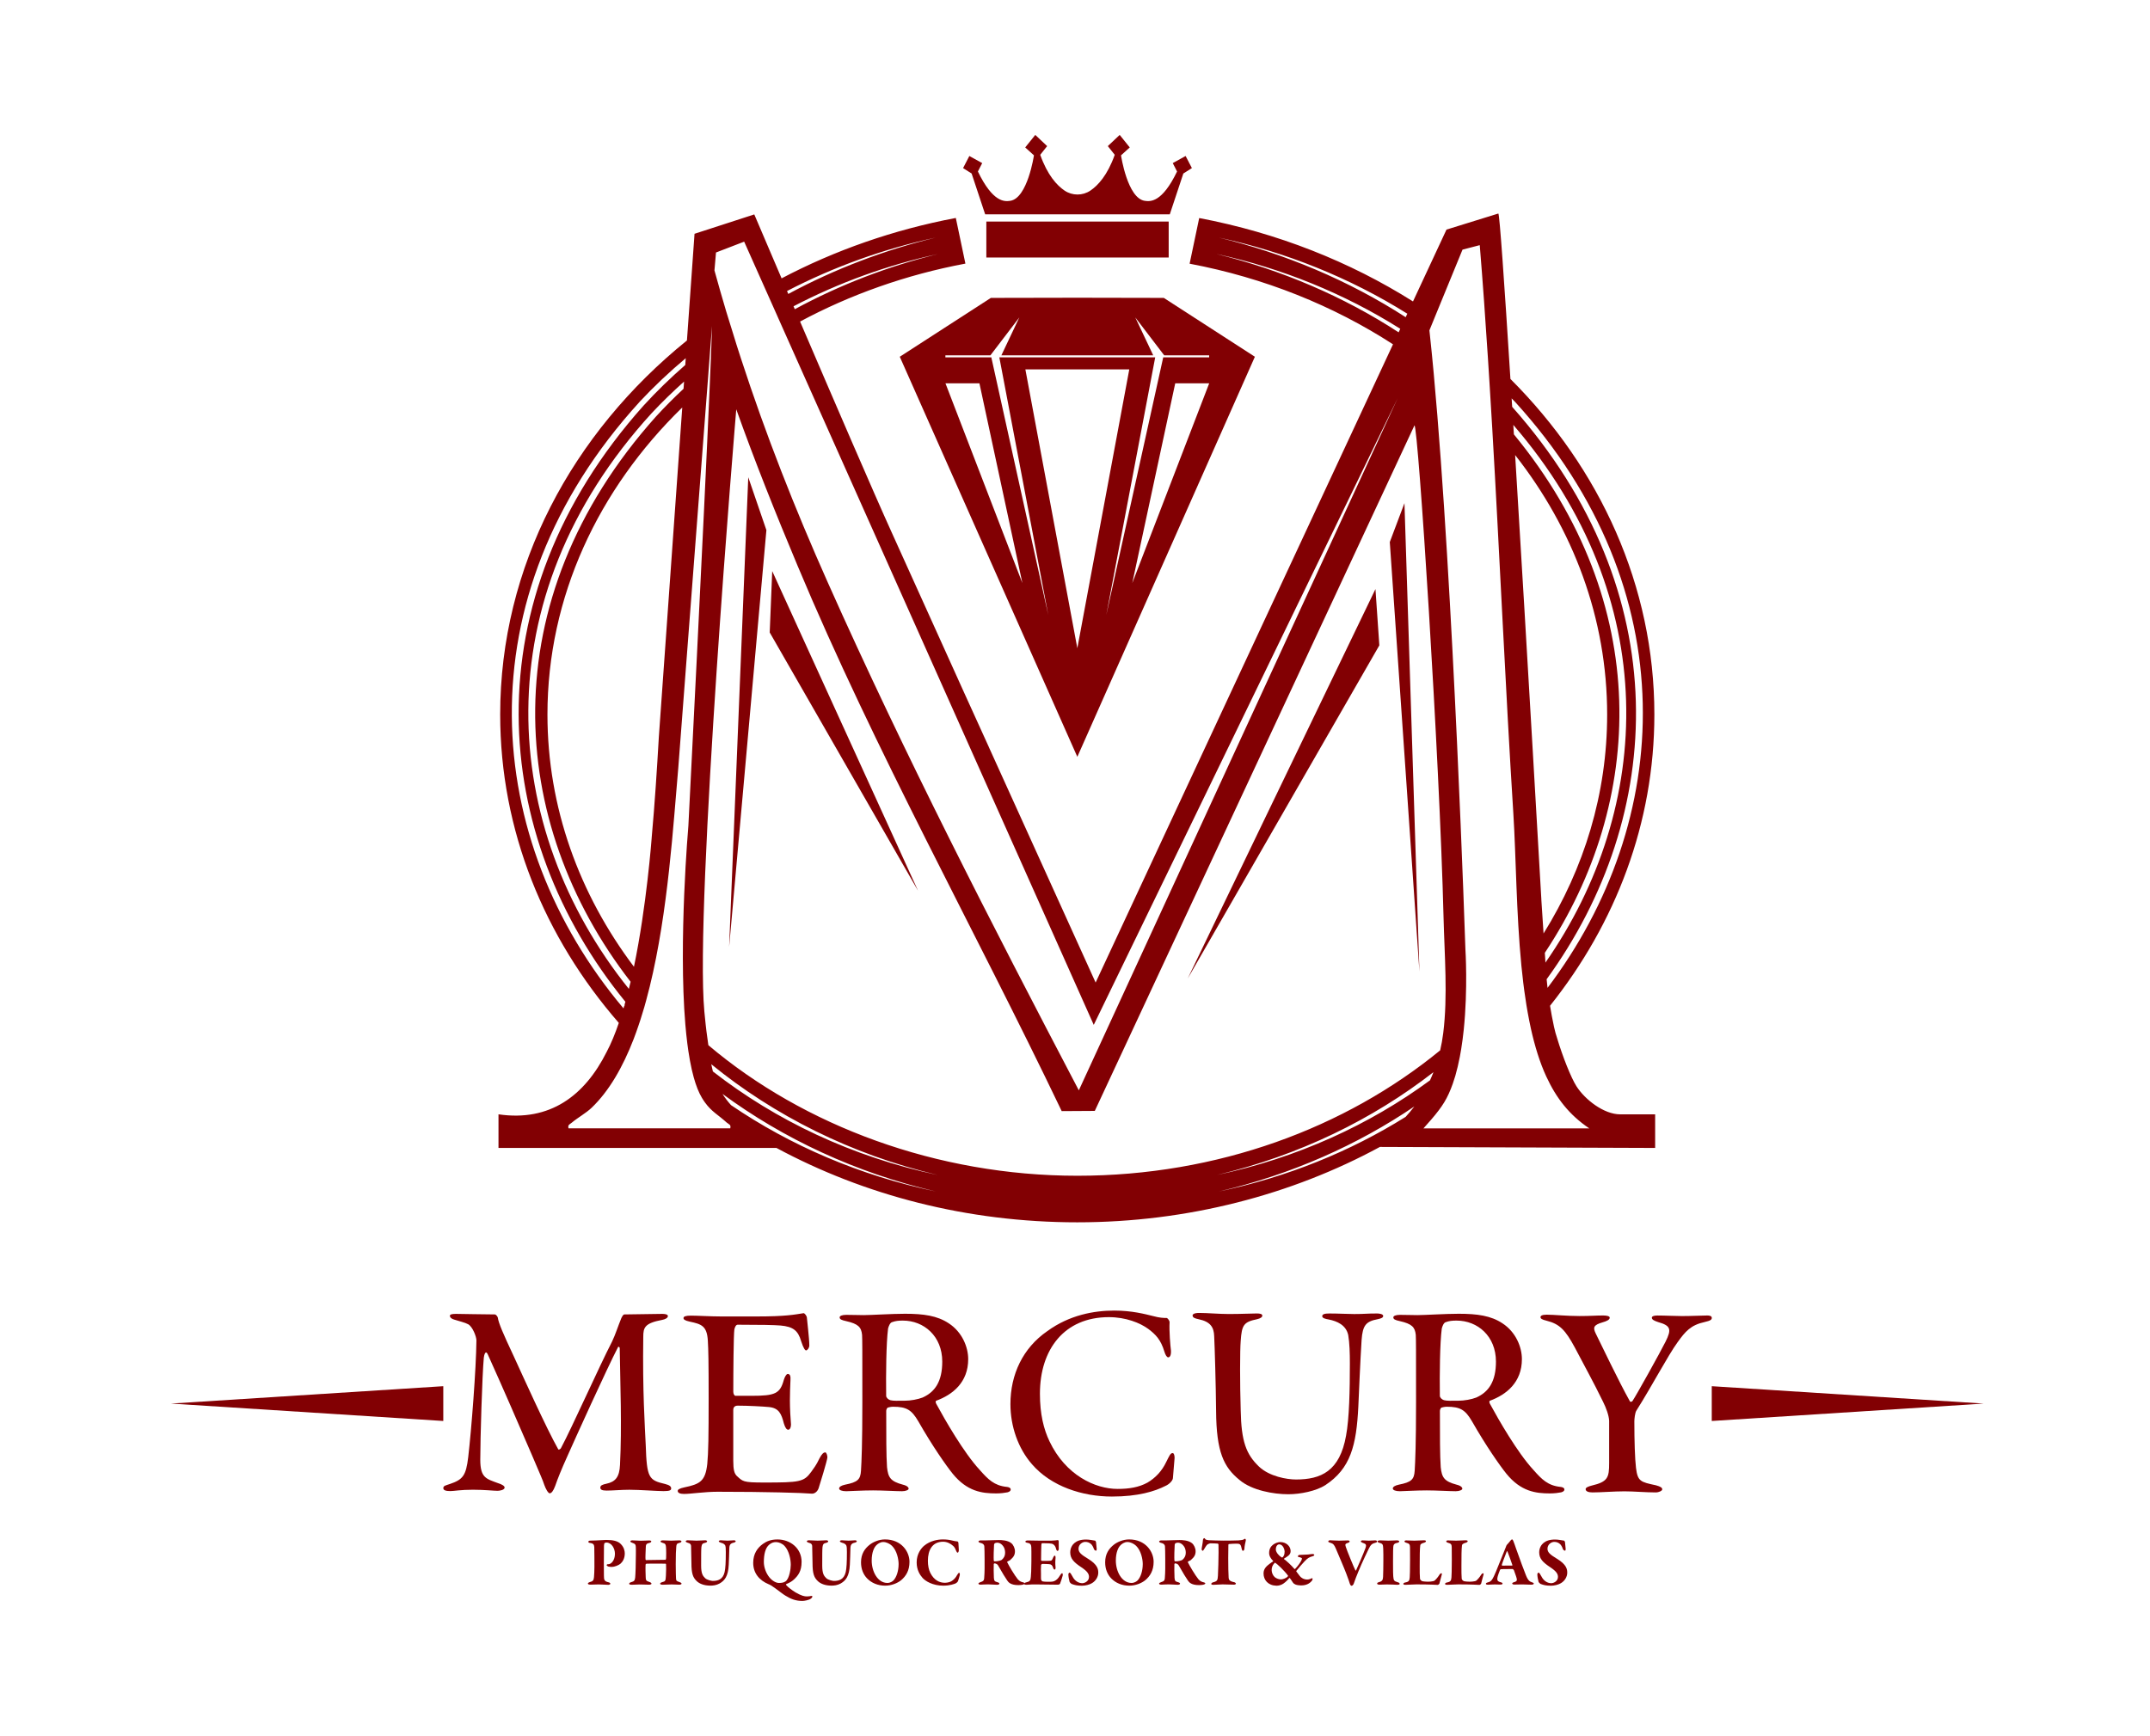 <svg width="239" height="193" viewBox="0 0 239 193" fill="none" xmlns="http://www.w3.org/2000/svg">
<path d="M67.402 171.503C67.341 171.503 67.224 171.549 67.202 171.573C67.18 171.598 67.147 171.675 67.14 171.854C67.134 172.008 67.134 172.963 67.125 173.845C67.125 174.541 67.134 174.985 67.134 175.17C67.14 175.626 67.15 175.814 67.63 175.922C67.784 175.953 67.846 176.024 67.846 176.092C67.846 176.153 67.723 176.209 67.615 176.209C67.415 176.209 66.888 176.163 66.552 176.163C66.321 176.163 65.908 176.187 65.676 176.187C65.467 176.187 65.35 176.156 65.35 176.055C65.35 175.999 65.473 175.931 65.55 175.907C65.898 175.82 66 175.722 66.031 175.349C66.055 175.068 66.077 174.628 66.077 174.233C66.077 173.987 66.077 172.202 66.062 172.002C66.037 171.731 65.969 171.598 65.55 171.546C65.473 171.536 65.396 171.475 65.396 171.429C65.396 171.367 65.467 171.311 65.559 171.296C65.606 171.287 65.744 171.287 65.815 171.287C66.398 171.287 67.048 171.216 67.39 171.216C68.142 171.216 68.678 171.333 69.002 171.666C69.365 172.023 69.452 172.433 69.452 172.714C69.452 173.318 69.187 173.675 68.962 173.87C68.761 174.039 68.296 174.218 68.01 174.218C67.923 174.218 67.698 174.202 67.615 174.172C67.498 174.116 67.436 174.079 67.436 174.002C67.436 173.971 67.498 173.916 67.559 173.916H67.637C67.923 173.916 68.358 173.512 68.358 172.754C68.358 172.171 67.994 171.506 67.405 171.506L67.402 171.503Z" fill="#820003"/>
<path d="M71.868 173.456C72.426 173.456 73.443 173.425 73.986 173.425C74.01 173.425 74.041 173.333 74.047 173.24C74.062 173.139 74.062 172.288 74.032 171.986C74.001 171.706 73.961 171.622 73.674 171.545C73.557 171.515 73.428 171.459 73.428 171.382C73.428 171.327 73.514 171.265 73.699 171.265C73.8 171.265 74.405 171.296 74.605 171.296C74.852 171.296 75.412 171.265 75.505 171.265C75.659 171.265 75.751 171.311 75.751 171.373C75.751 171.459 75.674 171.505 75.496 171.552C75.234 171.613 75.2 171.721 75.178 171.955C75.141 172.304 75.117 172.932 75.117 173.925C75.117 174.917 75.141 175.148 75.147 175.475C75.153 175.777 75.234 175.802 75.52 175.894C75.674 175.949 75.761 176.002 75.761 176.073C75.761 176.165 75.637 176.19 75.496 176.19C75.363 176.19 74.876 176.165 74.651 176.165C74.472 176.165 73.838 176.196 73.683 176.196C73.468 176.196 73.381 176.15 73.381 176.079C73.381 176.008 73.499 175.94 73.616 175.909C73.979 175.817 73.989 175.771 74.025 175.182C74.05 174.88 74.056 174.057 74.041 173.934C74.035 173.894 74.01 173.857 73.986 173.857C73.643 173.857 72.025 173.841 71.868 173.857C71.822 173.866 71.766 173.918 71.766 173.965C71.742 174.298 71.766 175.043 71.776 175.299C71.785 175.663 71.806 175.771 72.124 175.866C72.287 175.913 72.42 175.99 72.42 176.076C72.42 176.162 72.257 176.193 72.155 176.193C72.099 176.193 71.378 176.168 71.107 176.168C70.928 176.168 70.494 176.199 70.238 176.199C70.022 176.199 69.942 176.153 69.942 176.091C69.942 175.999 70.028 175.953 70.182 175.906C70.494 175.82 70.571 175.728 70.608 175.395C70.645 175.083 70.685 173.798 70.685 172.837C70.685 172.55 70.694 172.27 70.678 171.977C70.663 171.715 70.586 171.644 70.361 171.567C70.176 171.505 70.074 171.45 70.074 171.382C70.074 171.296 70.176 171.265 70.321 171.265C70.531 171.265 71.017 171.305 71.227 171.305C71.544 171.305 71.954 171.274 72.142 171.274C72.306 171.274 72.398 171.305 72.398 171.382C72.398 171.468 72.29 171.53 72.118 171.567C71.806 171.638 71.791 171.792 71.785 172.109C71.776 172.396 71.729 173.234 71.76 173.398C71.769 173.422 71.806 173.469 71.862 173.469L71.868 173.456Z" fill="#820003"/>
<path d="M76.466 171.256C76.793 171.256 77.141 171.296 77.419 171.296C77.696 171.296 78.208 171.256 78.38 171.256C78.528 171.256 78.605 171.317 78.605 171.379C78.605 171.441 78.513 171.512 78.365 171.542C78.085 171.598 78.017 171.696 77.971 171.999C77.94 172.254 77.94 172.966 77.94 174.06C77.94 174.966 78.125 175.207 78.38 175.463C78.59 175.672 79.102 175.774 79.24 175.774C79.783 175.774 80.356 175.626 80.55 174.791C80.643 174.381 80.683 173.721 80.683 172.559C80.683 172.054 80.658 172.017 80.646 171.931C80.615 171.73 80.451 171.604 80.125 171.521C80.048 171.496 79.9 171.444 79.9 171.357C79.9 171.311 79.986 171.256 80.125 171.256C80.304 171.256 80.615 171.296 80.861 171.296C81.173 171.296 81.373 171.256 81.589 171.256C81.712 171.256 81.783 171.317 81.783 171.379C81.783 171.425 81.675 171.496 81.567 171.518C81.173 171.604 81.071 171.764 81.071 172.245C81.071 172.624 81.025 173.58 81.009 173.98C80.948 175.269 80.544 175.74 79.995 176.057C79.638 176.258 79.259 176.298 78.963 176.298C78.257 176.298 77.761 176.079 77.474 175.817C77.04 175.413 76.861 174.994 76.861 173.786C76.861 173.459 76.83 171.971 76.821 171.878C76.805 171.73 76.744 171.592 76.448 171.53C76.362 171.505 76.223 171.444 76.223 171.376C76.223 171.314 76.325 171.253 76.463 171.253L76.466 171.256Z" fill="#820003"/>
<path d="M89.106 173.666C89.106 174.683 88.727 175.179 88.252 175.62C87.996 175.851 87.787 175.962 87.414 176.122C87.374 176.138 87.358 176.184 87.398 176.239C87.531 176.418 88.073 176.837 88.431 177.047C89.097 177.435 89.423 177.497 89.694 177.497C89.941 177.497 90.052 177.466 90.184 177.441C90.24 177.432 90.302 177.448 90.302 177.497C90.302 177.636 90.178 177.713 90.117 177.759C89.907 177.907 89.42 177.999 89.201 177.999C88.443 177.999 87.922 177.784 87.309 177.411C87.022 177.247 86.634 176.914 86.122 176.551C85.734 176.28 85.635 176.218 85.441 176.141C84.433 175.722 83.728 174.933 83.728 173.762C83.728 172.745 84.208 172.088 84.806 171.66C85.201 171.373 85.691 171.163 86.427 171.163C87.845 171.163 89.109 172.131 89.109 173.666H89.106ZM85.525 171.727C85.053 172.1 84.911 172.889 84.911 173.681C84.911 174.224 85.136 174.899 85.531 175.38C85.833 175.753 86.258 175.999 86.579 175.999C86.819 175.999 87.09 175.984 87.315 175.83C87.765 175.518 87.904 174.387 87.904 173.983C87.904 173.355 87.71 172.433 87.223 171.897C86.982 171.626 86.572 171.456 86.276 171.456C86.005 171.456 85.786 171.518 85.525 171.727Z" fill="#820003"/>
<path d="M89.929 171.256C90.255 171.256 90.604 171.296 90.881 171.296C91.158 171.296 91.67 171.256 91.843 171.256C91.99 171.256 92.067 171.317 92.067 171.379C92.067 171.441 91.975 171.512 91.827 171.542C91.547 171.598 91.479 171.696 91.433 171.999C91.402 172.254 91.402 172.966 91.402 174.06C91.402 174.966 91.587 175.207 91.843 175.463C92.052 175.672 92.564 175.774 92.702 175.774C93.245 175.774 93.818 175.626 94.012 174.791C94.105 174.381 94.145 173.721 94.145 172.559C94.145 172.054 94.12 172.017 94.105 171.931C94.074 171.73 93.911 171.604 93.587 171.521C93.51 171.496 93.362 171.444 93.362 171.357C93.362 171.311 93.448 171.256 93.587 171.256C93.766 171.256 94.074 171.296 94.324 171.296C94.635 171.296 94.835 171.256 95.051 171.256C95.174 171.256 95.245 171.317 95.245 171.379C95.245 171.425 95.137 171.496 95.029 171.518C94.635 171.604 94.533 171.764 94.533 172.245C94.533 172.624 94.487 173.58 94.472 173.98C94.41 175.269 94.006 175.74 93.457 176.057C93.1 176.258 92.721 176.298 92.425 176.298C91.719 176.298 91.223 176.079 90.936 175.817C90.502 175.413 90.323 174.994 90.323 173.786C90.323 173.459 90.292 171.971 90.283 171.878C90.268 171.73 90.206 171.592 89.91 171.53C89.824 171.505 89.685 171.444 89.685 171.376C89.685 171.314 89.787 171.253 89.926 171.253L89.929 171.256Z" fill="#820003"/>
<path d="M101.101 173.65C101.101 174.627 100.706 175.241 100.179 175.688C99.76 176.03 99.094 176.301 98.404 176.301C97.581 176.301 96.885 176.005 96.388 175.493C95.963 175.053 95.713 174.446 95.713 173.709C95.713 172.772 96.123 172.18 96.697 171.733C97.039 171.468 97.68 171.16 98.379 171.16C100.201 171.16 101.101 172.516 101.101 173.647V173.65ZM97.412 171.814C97.177 172.039 96.9 172.581 96.9 173.512C96.9 174.72 97.559 175.999 98.644 175.999C98.971 175.999 99.218 175.82 99.326 175.712C99.652 175.364 99.892 174.683 99.892 173.891C99.892 173.395 99.714 172.411 99.15 171.866C98.909 171.635 98.521 171.447 98.188 171.447C97.831 171.447 97.544 171.678 97.412 171.81V171.814Z" fill="#820003"/>
<path d="M105.893 171.293C106.072 171.339 106.22 171.364 106.436 171.385C106.491 171.394 106.543 171.493 106.543 171.579L106.584 172.316C106.59 172.479 106.537 172.633 106.445 172.633C106.399 172.633 106.328 172.541 106.281 172.418C106.195 172.193 106.097 171.998 105.955 171.881C105.668 171.616 105.264 171.416 104.845 171.416C103.628 171.416 103.147 172.353 103.147 173.539C103.147 174.06 103.24 174.526 103.409 174.865C103.828 175.703 104.442 175.98 105.036 175.98C105.113 175.98 105.486 175.965 105.742 175.817C106.004 175.663 106.214 175.453 106.386 175.136C106.488 174.957 106.55 174.874 106.627 174.874C106.713 174.874 106.704 175.09 106.682 175.176C106.636 175.376 106.534 175.681 106.488 175.805C106.463 175.876 106.325 176.014 106.192 176.067C106.09 176.107 105.603 176.301 104.858 176.301C103.68 176.301 102.867 175.795 102.549 175.432C102.253 175.09 101.899 174.563 101.899 173.712C101.899 172.75 102.417 172.116 102.743 171.851C103.403 171.308 104.238 171.16 104.83 171.16C105.234 171.16 105.613 171.216 105.893 171.293Z" fill="#820003"/>
<path d="M112.328 173.435C112.298 173.466 112.128 173.552 111.986 173.62C111.946 173.635 111.962 173.691 111.977 173.722C112.156 174.095 112.791 175.17 113.139 175.589C113.348 175.83 113.573 175.901 113.758 175.938C113.835 175.953 113.906 176.015 113.906 176.045C113.906 176.092 113.829 176.153 113.768 176.169C113.635 176.224 113.281 176.24 113.21 176.24C112.341 176.24 112.1 175.922 111.971 175.734C111.786 175.469 111.382 174.819 111.049 174.221C111.003 174.135 110.911 173.974 110.84 173.925C110.769 173.879 110.655 173.823 110.553 173.823C110.528 173.823 110.476 173.854 110.467 173.894C110.451 174.058 110.461 175.112 110.482 175.429C110.513 175.771 110.553 175.833 110.901 175.925C111.034 175.962 111.096 176.018 111.096 176.079C111.096 176.166 110.948 176.203 110.834 176.203C110.578 176.203 110.143 176.156 109.841 176.156C109.499 176.156 109.12 176.187 109.034 176.187C108.8 176.187 108.769 176.126 108.769 176.055C108.769 176.015 108.861 175.953 108.963 175.922C109.327 175.814 109.388 175.697 109.404 175.472C109.465 174.711 109.45 174.131 109.45 173.386C109.45 172.735 109.434 172.1 109.419 171.928C109.404 171.789 109.342 171.626 108.969 171.54C108.861 171.515 108.769 171.453 108.769 171.392C108.769 171.336 108.892 171.268 109.003 171.268H109.638C109.918 171.268 110.615 171.228 111.034 171.228C111.299 171.228 112.017 171.244 112.421 171.577C112.646 171.761 112.825 172.134 112.825 172.483C112.825 172.902 112.646 173.142 112.328 173.42V173.435ZM111.407 171.777C111.228 171.592 111.034 171.521 110.849 171.521C110.818 171.521 110.639 171.546 110.587 171.577C110.556 171.601 110.51 171.694 110.501 171.74C110.476 171.996 110.439 173.284 110.47 173.521C110.479 173.561 110.532 173.598 110.562 173.598C110.935 173.598 111.268 173.49 111.336 173.444C111.546 173.281 111.73 173.034 111.73 172.621C111.73 172.412 111.69 172.07 111.404 171.777H111.407Z" fill="#820003"/>
<path d="M116.911 171.293C117.167 171.293 117.478 171.253 117.586 171.231C117.617 171.222 117.679 171.287 117.688 171.339C117.694 171.37 117.694 172.06 117.694 172.214C117.694 172.322 117.632 172.439 117.562 172.439C117.491 172.439 117.423 172.322 117.407 172.239C117.306 171.798 117.065 171.666 116.921 171.635C116.803 171.61 116.572 171.579 115.851 171.579C115.82 171.579 115.765 171.61 115.759 171.804C115.749 171.989 115.728 172.889 115.728 173.456C115.728 173.481 115.768 173.543 115.82 173.543H116.486C116.951 173.543 116.921 173.506 117.068 173.179C117.124 173.062 117.176 172.963 117.253 172.963C117.324 172.963 117.346 173.096 117.34 173.204C117.324 173.413 117.309 173.552 117.309 173.721C117.309 173.922 117.318 174.063 117.34 174.273C117.355 174.412 117.3 174.513 117.232 174.513C117.17 174.513 117.099 174.421 117.078 174.335C116.976 174.008 116.853 173.931 116.628 173.909C116.381 173.885 116.101 173.885 115.845 173.885C115.814 173.885 115.728 173.977 115.728 173.993C115.703 174.239 115.712 174.775 115.719 175C115.728 175.164 115.703 175.45 115.734 175.629C115.743 175.691 115.82 175.808 115.913 175.829C116.03 175.854 116.255 175.869 116.501 175.869C116.797 175.869 116.998 175.876 117.198 175.792C117.423 175.7 117.639 175.49 117.796 175.219C117.919 175.01 117.996 174.923 118.067 174.923C118.159 174.923 118.138 175.102 118.138 175.154C118.138 175.216 117.904 175.931 117.836 176.085C117.805 176.156 117.657 176.193 117.62 176.193C117.534 176.193 115.256 176.162 115.007 176.162C114.44 176.162 114.387 176.202 114.122 176.202C113.974 176.202 113.845 176.178 113.845 176.101C113.845 176.024 113.946 175.962 114.085 175.931C114.48 175.839 114.557 175.746 114.591 175.327C114.615 175.01 114.652 174.569 114.652 173.613C114.652 172.658 114.658 172.257 114.643 172.032C114.628 171.777 114.572 171.598 114.239 171.545C114.076 171.515 113.983 171.484 113.983 171.391C113.983 171.32 114.131 171.274 114.23 171.274C114.594 171.274 115.392 171.299 115.749 171.299H116.911V171.293Z" fill="#820003"/>
<path d="M121.734 171.287C121.759 171.296 121.827 171.404 121.836 171.45C121.836 171.536 121.913 172.193 121.913 172.227C121.913 172.344 121.882 172.411 121.842 172.411C121.771 172.411 121.642 172.341 121.602 172.227C121.525 171.98 121.386 171.761 121.284 171.675C121.084 171.496 120.881 171.434 120.634 171.434C120.338 171.434 119.891 171.699 119.891 172.196C119.891 172.606 120.209 172.861 120.915 173.29C122.04 173.965 122.086 174.498 122.086 174.871C122.086 175.275 121.845 175.755 121.38 176.027C121.118 176.19 120.659 176.307 120.28 176.307C119.722 176.307 119.472 176.236 119.118 176.107C119.062 176.082 118.908 175.928 118.902 175.891C118.831 175.62 118.763 175.293 118.763 175.016C118.763 174.96 118.856 174.846 118.896 174.846C118.967 174.846 119.09 175.025 119.213 175.265C119.46 175.762 119.879 176.027 120.314 176.027C120.594 176.027 121.056 175.792 121.056 175.33C121.056 175.013 120.893 174.717 120.234 174.276C119.374 173.709 118.97 173.299 118.97 172.593C118.97 172.112 119.216 171.733 119.457 171.545C119.728 171.33 120.092 171.172 120.736 171.172C121.078 171.172 121.494 171.259 121.738 171.296L121.734 171.287Z" fill="#820003"/>
<path d="M128.241 173.65C128.241 174.627 127.846 175.241 127.319 175.688C126.9 176.03 126.234 176.301 125.544 176.301C124.721 176.301 124.024 176.005 123.528 175.493C123.103 175.053 122.853 174.446 122.853 173.709C122.853 172.772 123.263 172.18 123.836 171.733C124.179 171.468 124.82 171.16 125.519 171.16C127.341 171.16 128.241 172.516 128.241 173.647V173.65ZM124.551 171.814C124.32 172.039 124.04 172.581 124.04 173.512C124.04 174.72 124.699 175.999 125.784 175.999C126.111 175.999 126.357 175.82 126.465 175.712C126.792 175.364 127.032 174.683 127.032 173.891C127.032 173.395 126.854 172.411 126.29 171.866C126.049 171.635 125.661 171.447 125.328 171.447C124.971 171.447 124.684 171.678 124.551 171.81V171.814Z" fill="#820003"/>
<path d="M132.411 173.435C132.38 173.466 132.21 173.552 132.068 173.62C132.028 173.635 132.044 173.691 132.059 173.722C132.238 174.095 132.873 175.17 133.221 175.589C133.431 175.83 133.656 175.901 133.841 175.938C133.918 175.953 133.988 176.015 133.988 176.045C133.988 176.092 133.911 176.153 133.85 176.169C133.717 176.224 133.363 176.24 133.292 176.24C132.423 176.24 132.182 175.922 132.053 175.734C131.868 175.469 131.464 174.819 131.131 174.221C131.085 174.135 130.993 173.974 130.922 173.925C130.851 173.879 130.737 173.823 130.635 173.823C130.611 173.823 130.558 173.854 130.549 173.894C130.534 174.058 130.543 175.112 130.564 175.429C130.595 175.771 130.635 175.833 130.984 175.925C131.116 175.962 131.178 176.018 131.178 176.079C131.178 176.166 131.03 176.203 130.916 176.203C130.66 176.203 130.225 176.156 129.923 176.156C129.581 176.156 129.202 176.187 129.116 176.187C128.882 176.187 128.851 176.126 128.851 176.055C128.851 176.015 128.943 175.953 129.045 175.922C129.409 175.814 129.47 175.697 129.486 175.472C129.547 174.711 129.532 174.131 129.532 173.386C129.532 172.735 129.517 172.1 129.501 171.928C129.486 171.789 129.424 171.626 129.051 171.54C128.943 171.515 128.851 171.453 128.851 171.392C128.851 171.336 128.974 171.268 129.085 171.268H129.72C130 171.268 130.697 171.228 131.116 171.228C131.381 171.228 132.099 171.244 132.503 171.577C132.728 171.761 132.907 172.134 132.907 172.483C132.907 172.902 132.728 173.142 132.411 173.42V173.435ZM131.489 171.777C131.31 171.592 131.116 171.521 130.931 171.521C130.9 171.521 130.722 171.546 130.669 171.577C130.638 171.601 130.592 171.694 130.583 171.74C130.558 171.996 130.521 173.284 130.552 173.521C130.561 173.561 130.614 173.598 130.645 173.598C131.017 173.598 131.35 173.49 131.418 173.444C131.628 173.281 131.813 173.034 131.813 172.621C131.813 172.412 131.773 172.07 131.486 171.777H131.489Z" fill="#820003"/>
<path d="M137.638 171.271C138.057 171.24 138.165 171.21 138.266 171.154C138.328 171.114 138.368 171.083 138.399 171.083C138.439 171.083 138.516 171.185 138.485 171.293C138.43 171.493 138.337 171.958 138.331 172.199C138.331 172.27 138.276 172.424 138.177 172.424C138.121 172.424 138.069 172.387 138.029 172.183C137.937 171.718 137.844 171.632 137.502 171.632C137.292 171.632 136.867 171.641 136.627 171.672C136.571 171.678 136.55 171.727 136.55 171.764C136.55 172.122 136.534 172.572 136.534 173.237C136.534 174.128 136.55 174.997 136.58 175.432C136.596 175.632 136.667 175.811 137.209 175.919C137.317 175.943 137.388 176.042 137.388 176.082C137.388 176.144 137.265 176.19 137.178 176.19C137.117 176.19 136.038 176.159 135.899 176.159C135.73 176.159 135.03 176.205 134.892 176.205C134.744 176.205 134.645 176.175 134.645 176.113C134.645 176.027 134.747 175.959 134.83 175.934C135.311 175.811 135.357 175.725 135.388 175.198C135.419 174.741 135.459 173.213 135.459 172.624C135.459 172.183 135.449 171.863 135.449 171.733C135.449 171.656 135.378 171.626 135.357 171.626C135.218 171.601 134.713 171.595 134.519 171.595C134.482 171.595 134.241 171.687 134.161 171.774C134.059 171.891 133.982 172.036 133.89 172.183C133.788 172.338 133.751 172.418 133.711 172.418C133.619 172.418 133.579 172.316 133.579 172.239C133.579 172.091 133.711 171.549 133.727 171.185C133.727 171.16 133.797 171.015 133.859 171.015C133.915 171.015 133.961 171.086 133.992 171.139C134.016 171.179 134.17 171.231 134.34 171.247C134.488 171.262 135.711 171.293 136.007 171.293C136.457 171.293 137.419 171.284 137.644 171.268L137.638 171.271Z" fill="#820003"/>
<path d="M143.469 172.458C143.469 172.898 143.09 173.062 142.757 173.281C142.732 173.296 142.717 173.336 142.747 173.358C142.994 173.527 143.546 174.033 143.894 174.443C143.919 174.467 143.956 174.449 143.986 174.418C144.267 174.131 144.538 173.743 144.631 173.558C144.671 173.481 144.732 173.348 144.732 173.287C144.732 173.231 144.6 173.154 144.328 173.108C144.298 173.102 144.273 173.071 144.273 173.037C144.264 173.006 144.35 172.883 144.443 172.883C144.529 172.883 145.265 172.852 145.41 172.837C145.595 172.821 145.805 172.781 145.891 172.781C146.014 172.781 146.101 172.837 146.101 172.868C146.101 172.923 146.061 172.991 145.937 173.022C145.512 173.145 145.386 173.216 145.007 173.61C144.775 173.851 144.341 174.362 144.131 174.627C144.1 174.658 144.085 174.698 144.1 174.72C144.193 174.837 144.341 175.037 144.489 175.232C144.621 175.41 144.923 175.62 145.318 175.62C145.527 175.62 145.722 175.527 145.854 175.466C145.879 175.45 145.91 175.506 145.91 175.558C145.91 175.629 145.869 175.728 145.777 175.82C145.444 176.193 144.979 176.276 144.621 176.276C144.458 176.276 144.181 176.239 144.033 176.184C143.915 176.138 143.798 176.067 143.721 175.953C143.604 175.783 143.45 175.527 143.379 175.456C143.355 175.432 143.308 175.463 143.302 175.472C143.133 175.681 142.929 175.891 142.658 176.076C142.448 176.224 142.131 176.316 141.891 176.307C140.969 176.282 140.458 175.678 140.458 174.936C140.458 174.362 140.877 174.076 141.132 173.872C141.256 173.771 141.459 173.638 141.505 173.617C141.536 173.607 141.536 173.555 141.515 173.539C141.274 173.299 141.08 173.006 141.08 172.664C141.08 172.128 141.351 171.881 141.515 171.749C141.73 171.57 142.097 171.453 142.307 171.453C143.019 171.453 143.469 171.949 143.469 172.455V172.458ZM143.151 175.278C143.167 175.262 143.197 175.216 143.176 175.185C142.787 174.643 141.958 173.86 141.749 173.758C141.724 173.743 141.687 173.764 141.678 173.783C141.453 174.03 141.361 174.264 141.361 174.581C141.361 174.843 141.499 175.179 141.709 175.358C141.918 175.527 142.19 175.604 142.405 175.604C142.606 175.604 143.003 175.456 143.148 175.278H143.151ZM141.826 172.279C141.826 172.59 142.183 172.991 142.445 173.139C142.507 173.176 142.516 173.176 142.547 173.163C142.609 173.133 142.68 173.04 142.726 172.939C142.781 172.831 142.803 172.621 142.803 172.489C142.803 172.325 142.64 171.706 142.19 171.706C142.088 171.706 141.826 171.814 141.826 172.279Z" fill="#820003"/>
<path d="M147.876 171.256C148.03 171.256 148.474 171.296 148.853 171.296C149.115 171.296 149.667 171.271 149.845 171.271C149.947 171.271 150.03 171.317 150.03 171.373C150.03 171.444 149.975 171.505 149.836 171.542C149.519 171.644 149.519 171.721 149.605 171.992C149.713 172.356 150.536 174.365 150.674 174.606C150.69 174.631 150.736 174.606 150.745 174.597C150.807 174.495 151.614 172.621 151.793 172.116C151.956 171.65 151.747 171.65 151.451 171.527C151.374 171.496 151.272 171.435 151.272 171.388C151.272 171.333 151.349 171.265 151.473 171.265C151.753 171.265 151.898 171.296 152.154 171.296C152.379 171.296 152.69 171.265 152.85 171.265C152.989 171.265 153.081 171.311 153.081 171.382C153.081 171.453 153.011 171.505 152.872 171.536C152.524 171.623 152.36 171.761 152.151 172.202C152.064 172.387 151.454 173.62 150.989 174.76C150.825 175.139 150.625 175.681 150.477 176.101C150.446 176.187 150.329 176.316 150.252 176.316C150.144 176.316 150.067 176.147 150.058 176.107C150.018 175.968 149.873 175.524 149.654 174.96C149.389 174.255 148.856 173.046 148.477 172.137C148.314 171.774 148.221 171.626 147.864 171.524C147.771 171.499 147.654 171.468 147.654 171.376C147.654 171.305 147.756 171.253 147.87 171.253L147.876 171.256Z" fill="#820003"/>
<path d="M153.759 172.14C153.735 171.767 153.735 171.644 153.38 171.552C153.186 171.496 153.134 171.444 153.134 171.382C153.134 171.32 153.257 171.265 153.414 171.265C153.654 171.265 154.064 171.296 154.32 171.296C154.699 171.296 155.011 171.265 155.282 171.265C155.414 171.265 155.544 171.305 155.544 171.382C155.544 171.468 155.42 171.53 155.288 171.552C154.93 171.613 154.893 171.813 154.878 172.017C154.869 172.171 154.853 172.344 154.853 173.576C154.853 174.809 154.86 175.034 154.878 175.259C154.918 175.731 154.964 175.802 155.374 175.919C155.513 175.959 155.59 176.011 155.59 176.097C155.59 176.19 155.427 176.205 155.334 176.205C155.072 176.196 154.551 176.159 154.172 176.165C153.947 176.165 153.636 176.19 153.349 176.19C153.149 176.19 153.087 176.134 153.087 176.051C153.087 175.996 153.158 175.943 153.328 175.897C153.67 175.811 153.732 175.626 153.747 175.308C153.762 174.997 153.778 174.208 153.778 173.549C153.778 173.191 153.784 172.464 153.762 172.146L153.759 172.14Z" fill="#820003"/>
<path d="M156.357 171.271C156.567 171.271 157.002 171.296 157.227 171.296C157.529 171.296 158.071 171.256 158.259 171.256C158.447 171.256 158.515 171.296 158.515 171.348C158.515 171.435 158.413 171.496 158.351 171.512C157.948 171.613 157.886 171.737 157.88 171.823C157.824 172.227 157.818 173.016 157.818 174.156C157.818 174.658 157.818 175.241 157.849 175.512C157.874 175.737 158.13 175.814 158.145 175.814C158.262 175.839 158.539 175.86 158.743 175.86C158.882 175.86 159.153 175.845 159.301 175.805C159.372 175.789 159.455 175.765 159.501 175.719C159.603 175.617 159.812 175.417 160.019 175.074C160.074 174.988 160.173 174.92 160.228 174.92C160.29 174.92 160.299 175.013 160.259 175.13C160.188 175.355 160.05 175.913 160.003 176.091C159.994 176.116 159.871 176.215 159.834 176.215C159.701 176.215 159.02 176.159 157.455 176.159C157.153 176.159 156.539 176.206 156.237 176.206C156.099 176.206 155.997 176.175 155.997 176.104C155.997 176.048 156.074 175.971 156.197 175.95C156.622 175.873 156.678 175.74 156.709 175.383C156.724 175.188 156.746 174.569 156.746 173.459C156.746 172.498 156.746 172.304 156.74 172.048C156.73 171.737 156.693 171.629 156.345 171.536C156.197 171.496 156.126 171.435 156.126 171.382C156.126 171.296 156.228 171.265 156.36 171.265L156.357 171.271Z" fill="#820003"/>
<path d="M160.996 171.271C161.205 171.271 161.64 171.296 161.865 171.296C162.167 171.296 162.709 171.256 162.897 171.256C163.085 171.256 163.153 171.296 163.153 171.348C163.153 171.435 163.051 171.496 162.99 171.512C162.586 171.613 162.524 171.737 162.518 171.823C162.463 172.227 162.457 173.016 162.457 174.156C162.457 174.658 162.457 175.241 162.487 175.512C162.512 175.737 162.768 175.814 162.783 175.814C162.9 175.839 163.178 175.86 163.381 175.86C163.52 175.86 163.791 175.845 163.939 175.805C164.01 175.789 164.093 175.765 164.139 175.719C164.241 175.617 164.451 175.417 164.657 175.074C164.713 174.988 164.811 174.92 164.867 174.92C164.928 174.92 164.938 175.013 164.898 175.13C164.827 175.355 164.688 175.913 164.642 176.091C164.636 176.116 164.509 176.215 164.472 176.215C164.34 176.215 163.659 176.159 162.093 176.159C161.791 176.159 161.178 176.206 160.876 176.206C160.737 176.206 160.635 176.175 160.635 176.104C160.635 176.048 160.712 175.971 160.835 175.95C161.261 175.873 161.316 175.74 161.347 175.383C161.362 175.188 161.387 174.569 161.387 173.459C161.387 172.498 161.387 172.304 161.378 172.048C161.369 171.737 161.332 171.629 160.983 171.536C160.835 171.496 160.768 171.435 160.768 171.382C160.768 171.296 160.869 171.265 160.999 171.265L160.996 171.271Z" fill="#820003"/>
<path d="M168.22 171.318C168.297 171.487 168.436 171.915 168.516 172.14C168.95 173.373 169.453 174.72 169.625 175.139C169.872 175.759 170.066 175.851 170.291 175.922C170.424 175.959 170.501 176.014 170.501 176.07C170.501 176.125 170.414 176.193 170.245 176.193C170.075 176.193 169.4 176.162 169.206 176.162C168.95 176.162 168.547 176.178 168.346 176.178C168.208 176.178 168.1 176.132 168.1 176.055C168.1 176.014 168.155 175.953 168.3 175.916C168.602 175.839 168.618 175.731 168.618 175.62C168.618 175.481 168.47 175.078 168.291 174.581C168.282 174.551 168.174 174.449 168.152 174.449C167.138 174.443 166.913 174.473 166.827 174.473C166.802 174.473 166.756 174.529 166.741 174.56C166.476 175.225 166.445 175.435 166.445 175.568C166.445 175.753 166.537 175.848 166.802 175.916C166.966 175.956 167.027 175.993 167.027 176.079C167.027 176.135 166.935 176.181 166.787 176.181C166.648 176.181 166.454 176.165 166.167 176.165C165.865 176.165 165.539 176.196 165.425 176.196C165.224 176.196 165.178 176.141 165.178 176.095C165.178 176.033 165.203 175.987 165.378 175.941C165.773 175.839 165.859 175.669 166.075 175.235C166.269 174.871 167.089 172.723 167.4 171.996C167.4 171.996 167.44 171.894 167.446 171.863C167.456 171.838 167.477 171.801 167.508 171.761C167.601 171.653 167.881 171.351 167.933 171.265C167.98 171.194 168.041 171.163 168.081 171.163C168.128 171.163 168.158 171.173 168.22 171.318ZM168.118 173.999C168.01 173.657 167.699 172.822 167.576 172.504C167.56 172.442 167.505 172.473 167.483 172.535C167.335 172.908 166.978 173.829 166.947 173.983C166.932 174.039 166.978 174.076 167.009 174.076C167.305 174.07 167.847 174.061 168.087 174.07C168.097 174.07 168.134 174.039 168.118 173.999Z" fill="#820003"/>
<path d="M173.866 171.287C173.891 171.296 173.959 171.404 173.968 171.45C173.968 171.536 174.045 172.193 174.045 172.227C174.045 172.344 174.014 172.411 173.974 172.411C173.903 172.411 173.774 172.341 173.734 172.227C173.657 171.98 173.518 171.761 173.416 171.675C173.216 171.496 173.013 171.434 172.766 171.434C172.47 171.434 172.023 171.699 172.023 172.196C172.023 172.606 172.341 172.861 173.046 173.29C174.171 173.965 174.218 174.498 174.218 174.871C174.218 175.275 173.977 175.755 173.512 176.027C173.25 176.19 172.791 176.307 172.412 176.307C171.854 176.307 171.604 176.236 171.25 176.107C171.194 176.082 171.04 175.928 171.034 175.891C170.963 175.62 170.895 175.293 170.895 175.016C170.895 174.96 170.988 174.846 171.028 174.846C171.099 174.846 171.222 175.025 171.345 175.265C171.592 175.762 172.011 176.027 172.445 176.027C172.726 176.027 173.188 175.792 173.188 175.33C173.188 175.013 173.025 174.717 172.365 174.276C171.505 173.709 171.102 173.299 171.102 172.593C171.102 172.112 171.348 171.733 171.589 171.545C171.86 171.33 172.224 171.172 172.868 171.172C173.21 171.172 173.629 171.259 173.869 171.296L173.866 171.287Z" fill="#820003"/>
<path d="M19 156.056L49.277 157.991V154.123L19 156.056Z" fill="#820003"/>
<path d="M220.512 156.056L190.284 157.991V154.123L220.512 156.056Z" fill="#820003"/>
<path d="M73.939 164.997C72.115 164.572 71.902 164.328 71.782 160.679C71.689 158.642 71.418 154.688 71.508 148.638C71.508 147.605 71.659 147.118 73.606 146.752C73.939 146.69 74.244 146.539 74.244 146.326C74.244 146.144 73.939 146.083 73.637 146.083C73.15 146.083 71.052 146.114 69.412 146.144C69.261 146.144 69.138 146.419 69.076 146.539C68.712 147.42 68.407 148.394 68.043 149.152C66.613 151.92 63.605 158.67 62.357 161.012C62.296 161.132 62.083 161.225 62.052 161.132C60.715 158.759 58.129 153.014 57.096 150.764C55.941 148.302 55.423 147.115 55.333 146.477C55.303 146.388 55.152 146.144 54.998 146.144C53.598 146.144 51.441 146.083 50.68 146.083C50.224 146.083 50.011 146.144 50.011 146.295C50.011 146.508 50.254 146.659 50.498 146.721C51.046 146.903 51.654 147.026 52.048 147.239C52.535 147.513 52.96 148.607 52.96 149.032C52.929 152.194 52.412 158.885 52.048 162.017C51.804 164.085 51.441 164.51 50.011 164.997C49.586 165.148 49.28 165.179 49.28 165.453C49.28 165.696 49.555 165.786 50.072 165.786C50.467 165.786 51.167 165.635 52.566 165.635C53.873 165.635 54.877 165.755 55.303 165.755C55.546 165.755 56.095 165.663 56.095 165.391C56.095 165.179 55.669 164.997 55.364 164.904C54.057 164.417 53.389 164.328 53.389 162.291C53.389 160.01 53.601 152.894 53.783 150.949C53.814 150.675 53.965 150.068 54.209 150.555C55.882 154.265 57.676 158.398 59.103 161.715C59.953 163.721 60.379 164.664 60.502 165.089C60.653 165.515 60.927 166.032 61.109 166.032C61.291 166.032 61.504 165.789 61.716 165.213C61.99 164.421 62.385 163.419 63.115 161.807C63.815 160.226 67.433 152.228 68.709 149.766C68.74 149.704 68.891 149.766 68.891 149.886C68.953 154.111 69.135 158.552 68.922 162.87C68.86 164.239 68.404 164.756 67.402 164.969C66.977 165.062 66.734 165.151 66.734 165.394C66.734 165.607 66.885 165.73 67.433 165.73C68.102 165.73 69.076 165.638 69.957 165.638C71.144 165.638 72.999 165.789 73.757 165.789C74.457 165.789 74.608 165.696 74.608 165.484C74.608 165.271 74.426 165.12 73.939 164.997Z" fill="#820003"/>
<path d="M91.728 161.487C91.547 161.487 91.365 161.638 91.091 162.155C90.758 162.886 90.391 163.342 90.178 163.647C89.358 164.772 88.902 164.834 84.917 164.834C82.544 164.834 82.575 164.713 81.875 164.072C81.632 163.798 81.512 163.434 81.512 162.399V156.743C81.512 156.562 81.601 156.287 81.999 156.287C83.185 156.287 84.828 156.38 85.435 156.438C86.591 156.531 86.865 157.2 87.136 158.263C87.287 158.75 87.441 158.962 87.623 158.962C87.774 158.962 87.928 158.781 87.928 158.355C87.867 157.687 87.808 156.562 87.808 155.711C87.808 154.95 87.839 154.161 87.87 153.461C87.901 153.036 87.839 152.762 87.565 152.762C87.414 152.762 87.232 153.097 87.139 153.4C86.714 154.95 86.196 155.193 83.521 155.193H81.758C81.638 155.193 81.515 154.981 81.515 154.737C81.515 152.638 81.546 148.351 81.635 147.806C81.697 147.531 81.817 147.288 81.999 147.288C84.612 147.288 86.073 147.319 86.773 147.377C88.141 147.498 88.717 147.926 89.053 149.109C89.328 149.96 89.509 150.142 89.602 150.142C89.753 150.142 89.966 149.868 89.966 149.593C89.966 148.801 89.691 146.613 89.691 146.462C89.66 146.28 89.448 146.006 89.328 146.006C88.354 146.157 87.383 146.37 84.097 146.37H80.205C78.988 146.37 77.561 146.277 76.799 146.277C76.223 146.277 75.98 146.37 75.98 146.551C75.98 146.702 76.131 146.826 76.679 146.946C77.955 147.22 78.596 147.402 78.686 149.076C78.747 150.108 78.775 151.356 78.775 155.523C78.775 159.69 78.744 161.514 78.624 162.759C78.411 164.676 77.832 165.009 76.069 165.373C75.52 165.493 75.338 165.616 75.338 165.767C75.338 165.98 75.582 166.103 76.038 166.103C76.799 166.103 78.319 165.86 79.749 165.86C85.161 165.86 89.235 165.98 90.271 166.073C90.576 166.073 90.878 165.829 91.001 165.465C91.091 165.191 91.975 162.334 91.975 162.029C91.975 161.847 91.882 161.48 91.731 161.48L91.728 161.487Z" fill="#820003"/>
<path d="M111.888 165.317C110.519 165.166 109.85 164.498 108.907 163.431C107.114 161.486 105.046 157.868 104.072 156.075C103.951 155.862 104.041 155.739 104.072 155.739C105.896 155.07 107.628 153.701 107.628 151.116C107.628 149.778 106.959 148.105 105.468 147.134C104.192 146.283 102.669 146.07 100.604 146.07C99.144 146.07 96.773 146.221 96.012 146.221C95.436 146.221 94.856 146.191 94.068 146.191C93.611 146.191 93.337 146.311 93.337 146.465C93.337 146.678 93.519 146.77 94.068 146.89C95.405 147.195 95.741 147.559 95.83 148.41C95.861 149.078 95.861 149.686 95.861 155.92C95.861 160.543 95.772 162.519 95.71 163.521C95.649 164.494 95.347 164.797 93.947 165.071C93.522 165.163 93.279 165.314 93.279 165.496C93.279 165.678 93.584 165.801 94.071 165.801C94.434 165.801 95.864 165.709 97.051 165.709C98.056 165.709 99.668 165.801 100.275 165.801C100.7 165.801 101.005 165.65 101.005 165.527C101.005 165.376 100.854 165.191 100.367 165.071C98.999 164.707 98.724 164.279 98.604 163.126C98.515 161.85 98.515 159.569 98.515 156.864C98.515 156.743 98.604 156.528 98.697 156.5C98.789 156.472 99.06 156.407 99.276 156.407C100.796 156.407 101.344 156.771 102.075 158.019C103.656 160.787 105.147 162.913 105.905 163.857C107.517 165.832 109.16 166.045 110.741 166.045C111.228 166.045 111.715 165.983 111.989 165.925C112.233 165.863 112.353 165.743 112.353 165.619C112.353 165.438 112.171 165.345 111.897 165.314L111.888 165.317ZM102.583 155.375C102.034 155.588 101.245 155.739 100.546 155.739C99.785 155.739 99.301 155.769 98.965 155.677C98.752 155.615 98.509 155.403 98.509 155.19C98.478 152.786 98.509 149.353 98.721 147.71C98.783 147.467 98.934 147.072 99.147 147.01C99.541 146.859 99.908 146.829 100.364 146.829C102.706 146.829 104.744 148.561 104.744 151.39C104.744 153.609 103.924 154.765 102.583 155.372V155.375Z" fill="#820003"/>
<path d="M130.349 161.561C130.105 161.561 129.985 161.866 129.649 162.534C129.162 163.567 128.432 164.328 127.55 164.846C126.607 165.364 125.513 165.545 124.237 165.545C121.744 165.545 118.458 164.026 116.665 160.254C116.027 158.916 115.601 157.243 115.601 154.962C115.601 150.037 118.307 146.446 123.263 146.446C125.149 146.446 126.73 147.084 127.643 147.753C128.493 148.391 129.042 148.971 129.436 150.277C129.557 150.672 129.711 150.915 129.862 150.915C130.044 150.915 130.198 150.703 130.167 150.154C130.105 149.698 129.954 148.024 130.016 146.992C130.016 146.872 129.834 146.567 129.683 146.536C129.347 146.536 128.952 146.536 128.164 146.323C127.313 146.111 125.821 145.716 123.876 145.716C121.627 145.716 118.89 146.203 116.427 147.997C113.691 149.883 112.322 152.832 112.322 156.115C112.322 158.577 113.173 161.04 114.723 162.806C116.853 165.268 120.317 166.393 123.602 166.393C126.521 166.393 128.376 165.814 129.563 165.206C129.926 165.055 130.355 164.658 130.383 164.356L130.564 162.195C130.595 161.983 130.534 161.557 130.352 161.557L130.349 161.561Z" fill="#820003"/>
<path d="M153.032 146.039C151.845 146.039 151.725 146.101 150.539 146.101C149.777 146.101 148.837 146.039 147.802 146.039C147.284 146.039 146.982 146.101 146.982 146.345C146.982 146.557 147.346 146.65 147.713 146.708C148.625 146.89 149.63 147.315 149.873 148.44C150.024 149.322 150.055 150.477 150.055 151.602C150.055 154.521 149.993 157.714 149.63 159.631C148.93 163.585 146.831 164.497 144.063 164.497C143.059 164.497 141.114 164.161 139.958 163.067C138.528 161.699 137.983 160.269 137.921 156.802C137.829 153.914 137.829 150.142 137.921 149.078C138.041 147.315 138.254 146.979 139.746 146.674C140.14 146.585 140.322 146.431 140.322 146.28C140.322 146.098 140.078 146.036 139.715 146.036C139.046 146.036 138.072 146.098 136.584 146.098C135.489 146.098 134.241 145.978 133.301 145.978C132.753 145.978 132.571 146.129 132.571 146.252C132.571 146.496 132.814 146.588 133.24 146.677C134.577 146.952 134.941 147.59 134.972 148.564C135.033 149.781 135.154 153.824 135.184 156.863C135.215 161.455 136.035 163.126 137.798 164.556C139.166 165.712 141.567 166.137 143.21 166.137C144.578 166.137 146.31 165.773 147.315 165.132C150.144 163.277 150.782 160.694 150.995 156.404C151.056 155.067 151.208 151.356 151.359 148.986C151.479 147.343 151.845 146.918 153.152 146.674C153.578 146.585 153.759 146.492 153.759 146.311C153.759 146.098 153.334 146.036 153.029 146.036L153.032 146.039Z" fill="#820003"/>
<path d="M173.438 165.317C172.069 165.166 171.401 164.498 170.458 163.431C168.664 161.486 166.596 157.868 165.622 156.075C165.502 155.862 165.591 155.739 165.622 155.739C167.446 155.07 169.179 153.701 169.179 151.116C169.179 149.778 168.51 148.105 167.018 147.134C165.742 146.283 164.22 146.07 162.155 146.07C160.694 146.07 158.324 146.221 157.563 146.221C156.986 146.221 156.407 146.191 155.618 146.191C155.162 146.191 154.887 146.311 154.887 146.465C154.887 146.678 155.069 146.77 155.618 146.89C156.955 147.195 157.291 147.559 157.381 148.41C157.412 149.078 157.412 149.686 157.412 155.92C157.412 160.543 157.322 162.519 157.261 163.521C157.199 164.494 156.897 164.797 155.498 165.071C155.072 165.163 154.829 165.314 154.829 165.496C154.829 165.678 155.134 165.801 155.621 165.801C155.985 165.801 157.415 165.709 158.601 165.709C159.606 165.709 161.218 165.801 161.825 165.801C162.25 165.801 162.555 165.65 162.555 165.527C162.555 165.376 162.404 165.191 161.917 165.071C160.549 164.707 160.275 164.279 160.155 163.126C160.065 161.85 160.065 159.569 160.065 156.864C160.065 156.743 160.155 156.528 160.247 156.5C160.339 156.472 160.611 156.407 160.826 156.407C162.346 156.407 162.894 156.771 163.625 158.019C165.206 160.787 166.698 162.913 167.456 163.857C169.068 165.832 170.71 166.045 172.291 166.045C172.778 166.045 173.265 165.983 173.54 165.925C173.783 165.863 173.903 165.743 173.903 165.619C173.903 165.438 173.721 165.345 173.447 165.314L173.438 165.317ZM164.133 155.375C163.585 155.588 162.796 155.739 162.096 155.739C161.335 155.739 160.851 155.769 160.515 155.677C160.302 155.615 160.059 155.403 160.059 155.19C160.028 152.786 160.059 149.353 160.272 147.71C160.333 147.467 160.484 147.072 160.697 147.01C161.091 146.859 161.458 146.829 161.914 146.829C164.257 146.829 166.294 148.561 166.294 151.39C166.294 153.609 165.474 154.765 164.133 155.372V155.375Z" fill="#820003"/>
<path d="M189.704 146.264C189.187 146.264 188.062 146.326 186.968 146.326C186.176 146.326 185.112 146.264 184.231 146.264C183.836 146.264 183.624 146.357 183.624 146.508C183.624 146.72 183.867 146.844 184.323 146.995C185.722 147.389 185.843 147.787 185.143 149.183C184.567 150.339 181.83 155.264 181.463 155.781C181.432 155.843 181.22 155.902 181.189 155.812C179.913 153.532 177.965 149.426 177.389 148.271C177.084 147.633 177.084 147.328 178.15 147.023C178.575 146.902 178.942 146.748 178.942 146.505C178.942 146.323 178.578 146.261 178.212 146.261C177.361 146.261 176.843 146.323 175.595 146.323C174.165 146.323 172.738 146.172 171.946 146.172C171.428 146.172 171.246 146.292 171.246 146.446C171.246 146.6 171.397 146.72 171.915 146.841C173.376 147.204 174.014 147.873 175.077 149.852C176.233 152.071 177.022 153.439 178.209 155.871C178.542 156.54 178.847 157.363 178.877 157.97V162.682C178.877 164.294 178.726 164.75 176.933 165.175C176.569 165.268 176.264 165.388 176.264 165.57C176.264 165.813 176.569 165.934 177.025 165.934C177.968 165.934 179.398 165.813 180.582 165.813C181.645 165.813 182.924 165.934 184.049 165.934C184.413 165.934 184.779 165.752 184.779 165.598C184.779 165.416 184.628 165.292 184.08 165.141C182.379 164.778 182.043 164.716 181.861 163.197C181.741 162.192 181.679 160.216 181.679 158.028C181.679 157.816 181.741 157.054 181.922 156.811C183.596 154.167 185.42 150.699 186.484 149.238C187.334 148.052 187.945 147.321 189.495 146.989C190.164 146.838 190.287 146.714 190.287 146.532C190.287 146.32 190.074 146.258 189.708 146.258L189.704 146.264Z" fill="#820003"/>
<path d="M119.759 84.147L139.496 39.665L129.372 33.122L119.759 33.103L110.146 33.122L100.022 39.665L119.759 84.147ZM105.101 42.621H108.877L113.651 64.829L105.101 42.621ZM113.983 41.067H125.535L119.759 72.072L113.983 41.067ZM125.868 64.829L130.642 42.621H134.417L125.868 64.829ZM105.098 39.511H110.094L113.312 35.292L111.314 39.511H128.198L126.2 35.292L129.418 39.511H134.414V39.733H129.307L122.977 68.383L128.416 39.733H111.089L116.529 68.383L110.199 39.733H105.092V39.511H105.098Z" fill="#820003"/>
<path d="M129.914 28.631V24.634H119.781H109.644V28.631H119.781H129.914Z" fill="#820003"/>
<path d="M109.518 23.83H130.037L131.544 19.29L132.494 18.689L131.797 17.345L130.367 18.134L130.845 19.068C129.177 22.532 127.877 22.421 127.254 22.329C125.322 22.045 124.616 17.271 124.616 17.271L125.587 16.393L124.468 15L123.149 16.245L123.917 17.213C123.112 19.481 122.058 20.618 121.214 21.189C120.351 21.774 119.201 21.774 118.338 21.189C117.494 20.618 116.44 19.481 115.635 17.213L116.403 16.245L115.084 15L113.965 16.393L114.936 17.271C114.936 17.271 114.23 22.045 112.297 22.329C111.675 22.421 110.374 22.529 108.707 19.068L109.185 18.134L107.755 17.345L107.058 18.689L108.007 19.29L109.514 23.83H109.518Z" fill="#820003"/>
<path d="M85.564 70.321L102.047 99.027L85.842 63.498L85.564 70.321Z" fill="#820003"/>
<path d="M81.052 105.283L85.195 58.943L83.179 53.065L81.052 105.283Z" fill="#820003"/>
<path d="M132.031 108.797L153.331 71.754L152.9 65.495L132.031 108.797Z" fill="#820003"/>
<path d="M154.493 60.268L157.788 108.033L156.123 55.944L154.493 60.268Z" fill="#820003"/>
<path d="M180.107 123.898C178.289 123.898 176.184 122.256 175.241 120.77C174.637 119.818 173.709 117.488 173.083 115.395C173.083 115.395 173.083 115.395 173.083 115.392C172.966 115.059 172.852 114.64 172.747 114.162C172.569 113.346 172.427 112.56 172.307 111.826C179.614 102.657 183.904 91.491 183.904 79.441C183.904 65.141 177.86 52.082 167.903 42.134C167.234 31.532 166.694 23.74 166.559 23.74L160.796 25.528L157.073 33.516C150.07 29.1 142.017 25.895 133.307 24.243L132.241 29.319C140.565 30.89 148.24 33.997 154.85 38.281L121.793 109.244L109.946 83.115L109.918 83.047C106.272 75.058 102.688 67.039 99.125 59.199C97.162 54.881 92.579 44.239 88.939 35.751C94.521 32.758 100.712 30.548 107.317 29.309L106.251 24.233C99.313 25.543 92.792 27.839 86.884 30.949C85.09 26.751 83.848 23.839 83.848 23.839L77.206 25.993L76.651 33.797L76.445 36.703L76.362 37.856C63.599 48.174 55.602 62.983 55.602 79.441C55.602 92.339 60.52 104.226 68.789 113.731C68.382 114.927 67.936 116.018 67.446 116.939C64.989 121.852 61.112 124.731 55.414 123.895V127.634H86.314C96.049 132.879 107.499 135.903 119.753 135.903C132.007 135.903 143.614 132.833 153.396 127.52L183.991 127.634V123.895H180.104L180.107 123.898ZM168.43 44.695C187.476 65.615 186 91.377 172.029 109.835C171.989 109.493 171.955 109.17 171.928 108.877C185.165 90.668 186.407 65.84 168.097 45.234C168.078 44.92 168.057 44.605 168.038 44.294C168.168 44.43 168.303 44.559 168.43 44.698V44.695ZM171.783 106.8C171.783 106.8 171.761 106.458 171.727 105.94C182.896 89.128 183.75 67.094 168.288 48.294C168.266 47.943 168.245 47.592 168.223 47.243C184.857 66.537 183.83 89.759 171.792 107.028C171.786 106.886 171.783 106.8 171.783 106.803V106.8ZM171.342 100.013C171.342 100.013 169.773 72.559 168.427 50.594C174.88 58.819 178.656 68.753 178.656 79.444C178.656 88.249 176.095 96.54 171.586 103.789C171.468 101.976 171.339 100.016 171.339 100.013H171.342ZM156.441 34.879L156.259 35.267C149.91 31.171 142.818 28.194 135.477 26.412C142.871 28.003 150.021 30.863 156.441 34.879ZM135.274 28.249C142.467 29.815 149.42 32.626 155.658 36.558L155.476 36.95C149.312 32.934 142.418 30.012 135.274 28.252V28.249ZM88.351 34.379C88.304 34.268 88.258 34.16 88.212 34.053C93.266 31.415 98.678 29.46 104.238 28.249C98.718 29.608 93.353 31.667 88.351 34.379ZM104.035 26.412C98.336 27.793 92.792 29.901 87.626 32.684C87.58 32.576 87.534 32.465 87.488 32.358C92.709 29.648 98.299 27.645 104.038 26.412H104.035ZM79.422 30.058L79.592 28.074L82.723 26.869L85.004 31.982L85.62 33.362L85.777 33.714L86.372 35.048L86.529 35.403L87.136 36.765L121.584 113.95L155.368 44.269L119.925 121.229C110.18 102.633 100.571 83.947 92.018 64.758C88.335 56.492 85.121 48.319 82.365 39.853C82.208 39.369 82.051 38.888 81.897 38.401C81.848 38.247 81.801 38.093 81.755 37.939C81.61 37.48 81.469 37.017 81.327 36.555C81.281 36.404 81.231 36.253 81.185 36.102C81.034 35.612 80.877 35.125 80.729 34.632C80.279 33.119 79.841 31.596 79.419 30.058H79.422ZM71.082 44.695C72.697 42.966 74.42 41.342 76.229 39.825L76.177 40.58C74.55 42.001 72.99 43.505 71.529 45.108C52.239 66.709 54.486 92.965 69.52 111.383C69.492 111.481 69.464 111.58 69.437 111.675C69.446 111.768 69.433 111.839 69.378 111.882C69.356 111.959 69.332 112.036 69.31 112.116C53.678 93.535 51.247 66.466 71.085 44.698L71.082 44.695ZM75.989 43.221C74.922 44.217 73.89 45.252 72.901 46.334C54.621 66.78 56.363 91.461 70.099 109.157C70.038 109.425 69.973 109.687 69.905 109.949C55.549 92.065 53.614 66.561 72.454 45.924C73.597 44.701 74.799 43.539 76.041 42.426L75.986 43.221H75.989ZM75.841 45.308L75.419 51.259L75.369 51.959L73.24 81.919C73.024 85.66 72.781 89.402 72.445 93.109L72.438 93.217C72.438 93.217 71.877 100.765 70.472 107.49C64.397 99.424 60.856 89.787 60.856 79.441C60.856 66.343 66.527 54.378 75.841 45.305V45.308ZM80.806 124.826C81.025 125.023 81.281 125.023 81.179 125.452H63.193C63.1 125.036 63.331 125.02 63.562 124.823C64.2 124.277 65.14 123.769 65.778 123.156C67.72 121.291 69.236 118.634 70.432 115.543C70.623 115.047 70.805 114.535 70.981 114.015C71.055 113.796 71.129 113.577 71.2 113.358C71.344 112.905 71.486 112.446 71.622 111.98C71.689 111.746 71.754 111.506 71.819 111.268C71.961 110.751 72.096 110.23 72.226 109.7C74.278 101.329 74.849 91.612 75.4 85.371L78.652 42.75L78.803 40.768L78.855 40.072L78.994 38.266L79.043 37.618L79.148 36.247C79.139 36.617 79.123 37.064 79.108 37.572C79.102 37.77 79.092 37.979 79.086 38.198C79.068 38.725 79.043 39.31 79.018 39.945C79.009 40.164 79 40.389 78.991 40.617C78.966 41.218 78.938 41.859 78.911 42.534C78.248 58.024 76.522 91.824 76.522 91.824C76.522 91.824 75.403 104.621 76.186 113.925C76.248 114.646 76.319 115.349 76.405 116.021C76.442 116.311 76.482 116.594 76.522 116.872C76.63 117.596 76.756 118.28 76.898 118.915C76.969 119.223 77.043 119.516 77.12 119.799C77.373 120.699 77.668 121.464 78.023 122.055C78.14 122.253 78.257 122.425 78.371 122.585C79.117 123.615 79.829 123.942 80.803 124.829L80.806 124.826ZM81.271 122.881C80.892 122.462 80.575 122.043 80.313 121.624C87.069 126.601 95.091 130.383 104.038 132.476C95.529 130.694 87.848 127.353 81.274 122.881H81.271ZM79.246 119.128C79.176 118.859 79.117 118.591 79.065 118.323C86.036 124.016 94.579 128.343 104.241 130.642C94.693 128.617 86.221 124.561 79.246 119.128ZM78.744 116.215C78.701 115.898 78.661 115.577 78.612 115.253C78.504 114.542 78.371 113.259 78.297 112.458C77.206 100.747 81.845 45.508 81.845 45.508C83.922 51.333 86.236 57.112 88.628 62.823C97.316 83.589 108.316 103.252 118.021 123.538L121.701 123.516L157.239 47.29C157.655 47.561 160.025 84.073 160.469 102.016C160.574 106.202 160.95 110.754 160.432 114.877C160.349 115.546 160.232 116.178 160.093 116.782C149.546 125.424 135.351 130.725 119.762 130.725C104.174 130.725 89.362 125.19 78.747 116.212L78.744 116.215ZM159.347 119.211C159.224 119.525 159.097 119.827 158.962 120.117C152.246 125.051 144.236 128.74 135.277 130.639C144.43 128.463 152.585 124.465 159.347 119.208V119.211ZM157.224 123.02C156.906 123.439 156.579 123.824 156.253 124.179C150.135 128.001 143.145 130.873 135.48 132.479C143.57 130.583 150.899 127.307 157.224 123.02ZM158.238 125.455C158.826 124.792 159.399 124.163 159.92 123.47C160.142 123.177 160.355 122.875 160.552 122.548C160.916 121.951 161.224 121.257 161.489 120.508C161.591 120.222 161.686 119.926 161.776 119.621C161.973 118.94 162.139 118.224 162.281 117.488C162.337 117.204 162.386 116.921 162.432 116.631C162.546 115.925 162.639 115.207 162.713 114.495C163.184 109.928 162.901 105.579 162.901 105.579C162.901 105.579 161.581 65.473 159.378 41.529C159.316 40.861 159.255 40.207 159.19 39.566C159.168 39.347 159.147 39.129 159.125 38.913C159.064 38.284 158.999 37.674 158.934 37.076C158.922 36.962 158.909 36.845 158.897 36.731L158.974 36.543L159.541 35.156L162.577 27.756L164.494 27.257C164.83 31.365 165.126 35.55 165.4 39.779C165.443 40.457 165.486 41.138 165.529 41.819C165.548 42.097 165.566 42.371 165.582 42.651C165.622 43.277 165.659 43.906 165.696 44.531C165.714 44.833 165.733 45.132 165.751 45.434C165.795 46.153 165.838 46.871 165.881 47.592C166.719 61.969 167.357 76.646 168.229 90.478C168.528 95.245 168.55 101.492 169.123 107.388C169.185 108.02 169.253 108.646 169.33 109.268C169.367 109.564 169.404 109.86 169.444 110.153C169.518 110.698 169.598 111.235 169.684 111.768C169.727 112.039 169.773 112.307 169.823 112.575C169.931 113.182 170.051 113.777 170.177 114.36C170.612 116.317 171.166 118.126 171.888 119.688C173.013 122.117 174.446 123.96 176.668 125.458H158.238V125.455Z" fill="#820003"/>
</svg>
